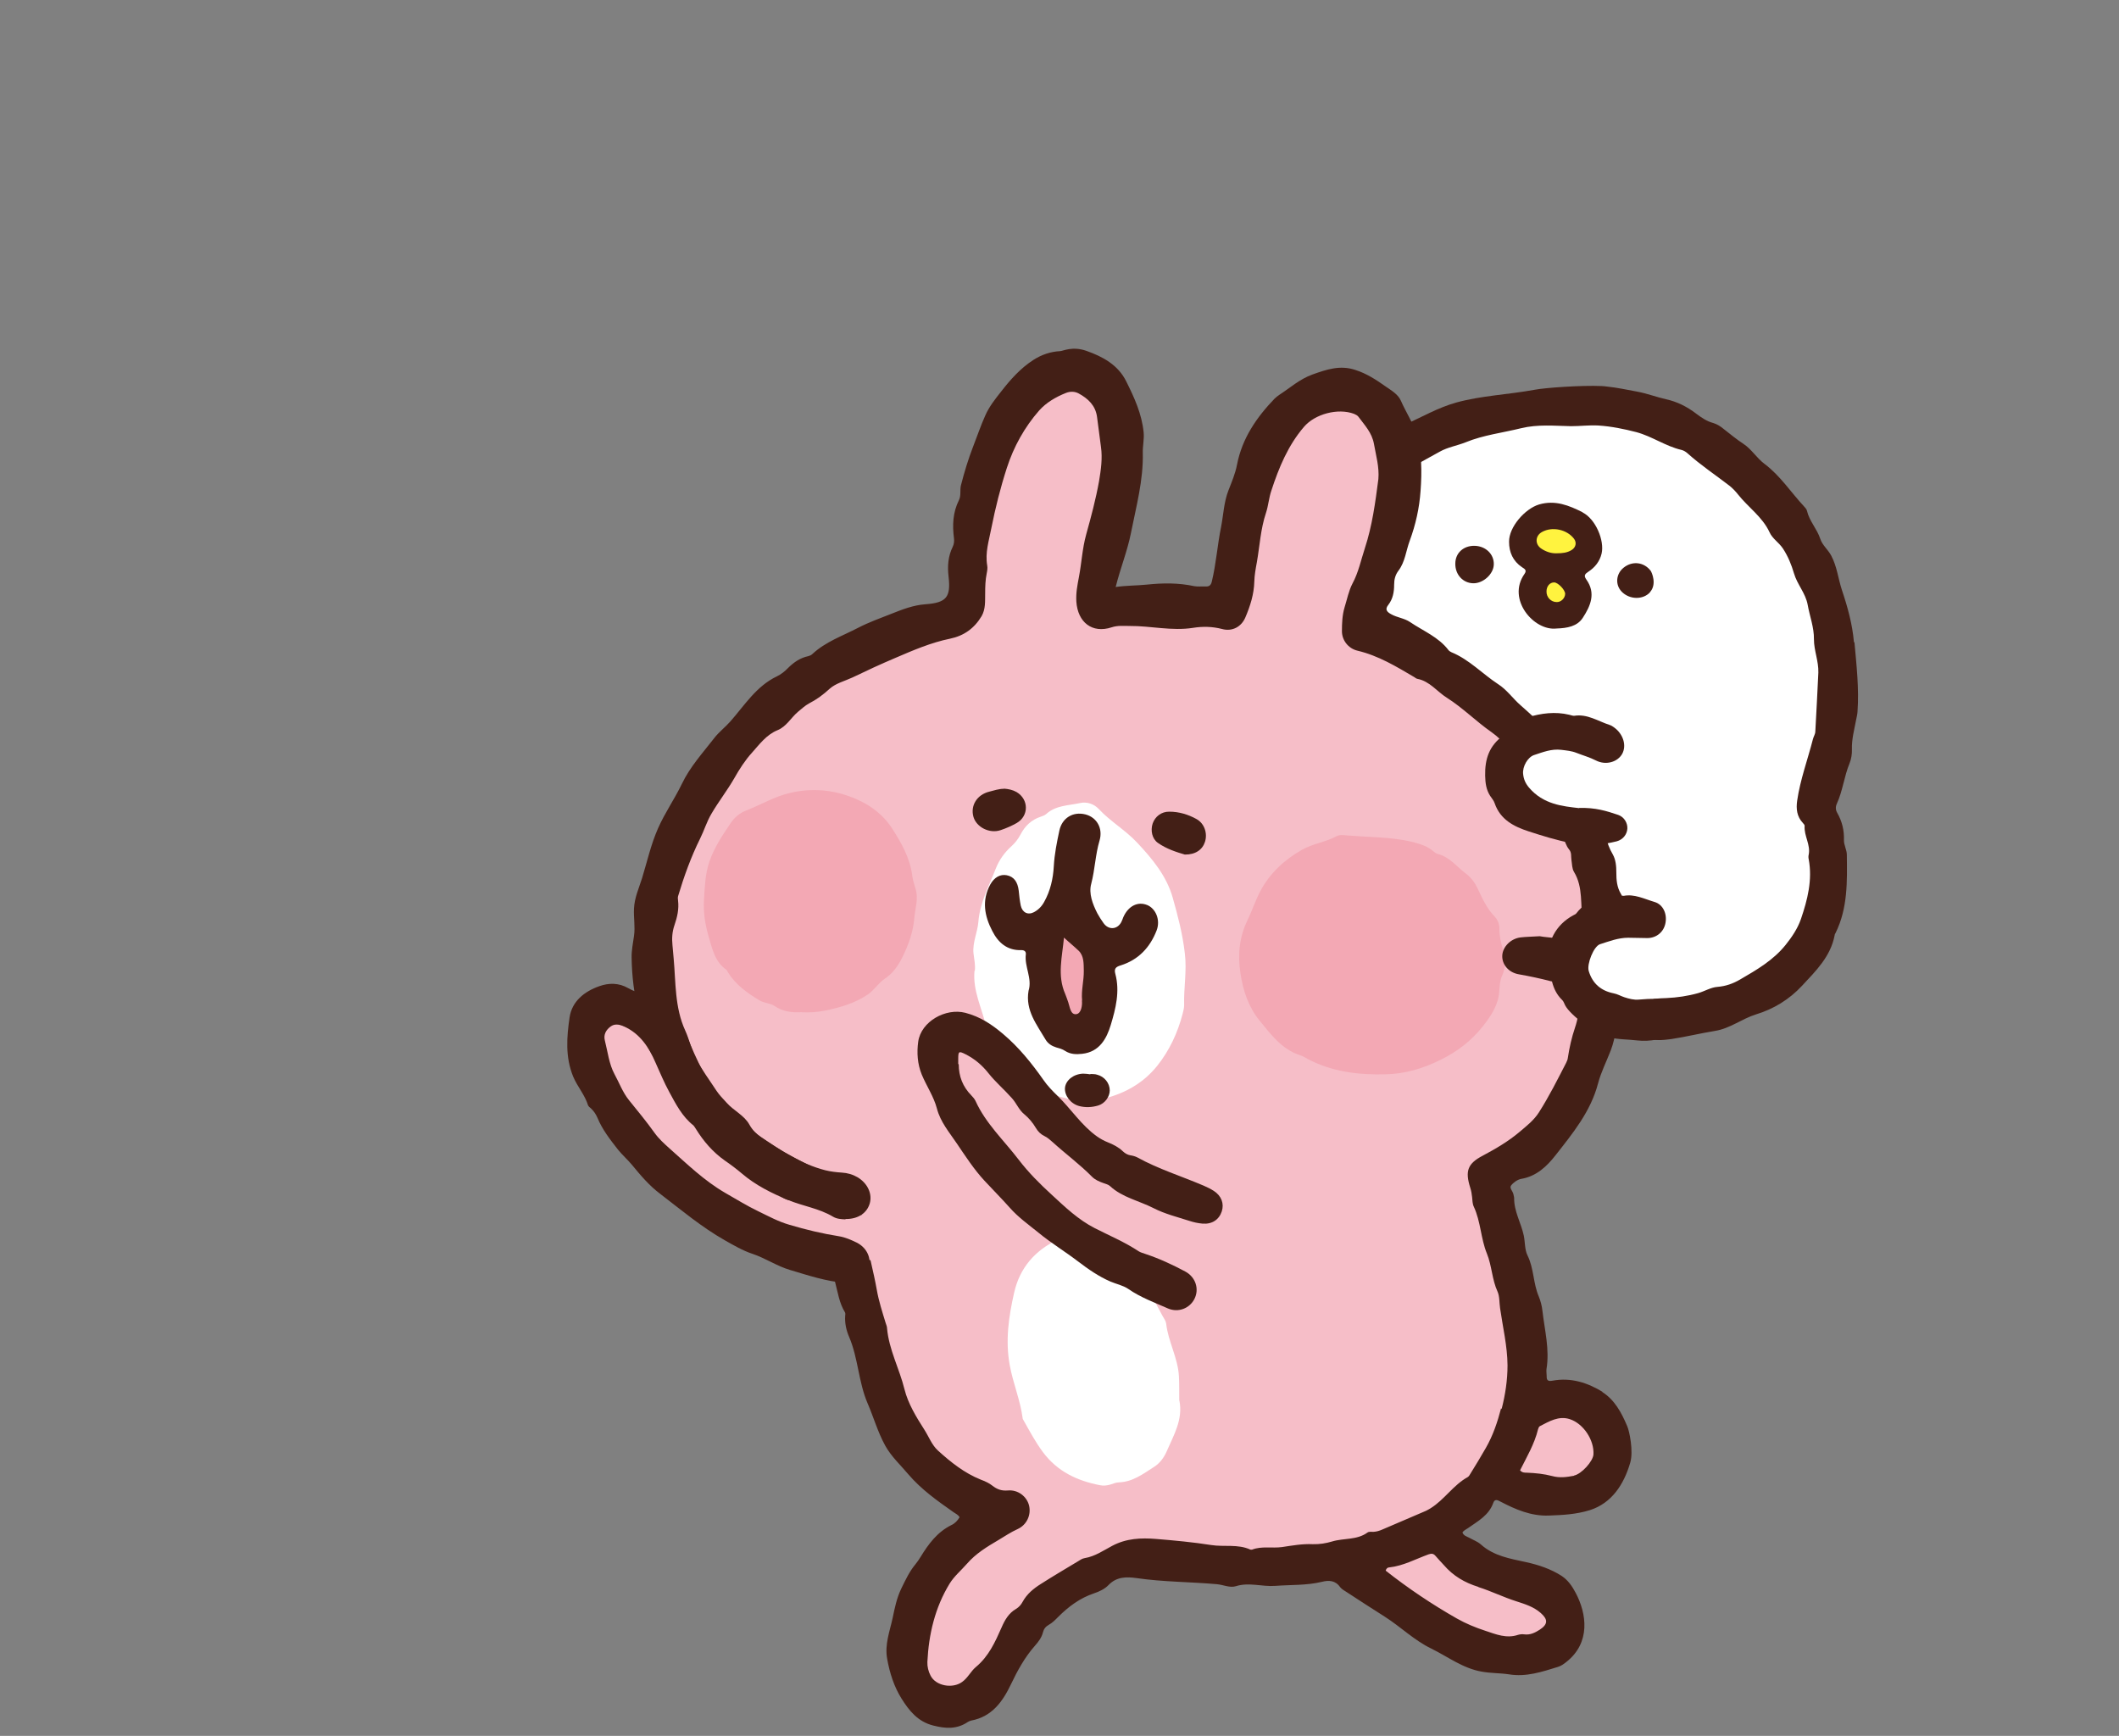 <svg width="188" height="154" viewBox="0 0 188 154" fill="none" xmlns="http://www.w3.org/2000/svg">
<rect x="0" y="0" width="188" height="154" fill="#808080" stroke="none"/>
<g clip-path="url(#clip0_896_2362)">
<path d="M162.124 61.005C162.185 62.312 162.124 63.62 161.944 64.913C161.809 65.89 161.628 66.852 161.328 67.799C161.132 68.385 161.027 69.017 160.937 69.633C160.831 70.31 160.726 70.971 160.32 71.557C160.064 71.948 160.26 72.264 160.576 72.474C160.831 72.655 161.042 72.925 161.042 73.166C161.042 74.008 161.448 74.789 161.403 75.631C161.328 77.435 161.628 79.269 161.087 81.028C160.696 82.305 160.38 83.628 159.463 84.681C159.313 84.846 159.222 85.087 159.132 85.297C159.057 85.477 158.967 85.643 158.786 85.703C157.809 85.943 157.162 86.725 156.335 87.206C155.553 87.657 154.756 88.003 153.929 88.303C153.057 88.634 152.125 88.799 151.358 89.401C151.208 89.521 151.012 89.536 150.832 89.536C148.817 89.536 146.802 89.747 144.787 89.731C142.441 89.731 140.11 89.596 137.78 89.19C136.712 89.01 135.614 88.83 134.517 88.799C134.486 88.799 134.456 88.799 134.441 88.799C133.494 88.319 132.411 88.424 131.449 88.033C130.893 87.807 130.306 87.642 129.705 87.642C128.652 87.627 127.645 87.462 126.667 87.026C126.231 86.83 125.69 87.026 125.329 87.281C124.697 87.717 123.976 87.928 123.284 87.973C121.84 88.078 120.352 88.183 118.938 87.747C117.871 87.416 117.284 86.56 117.269 85.447C117.269 84.951 117.269 84.455 117.284 83.959C117.299 83.418 117.6 83.087 118.141 83.012C118.352 82.982 118.547 82.937 118.743 82.847C119.916 82.336 120.156 81.87 119.6 80.697C119.359 80.201 119.314 79.72 119.269 79.194C119.134 77.811 119.104 76.428 119.164 75.045C119.179 74.534 119.239 74.023 119.164 73.496C119.089 72.925 118.833 72.474 118.382 72.204C117.69 71.783 116.938 71.467 116.171 71.227C115.871 71.136 115.555 71.061 115.314 70.881C114.532 70.31 113.57 69.964 113.029 69.092C112.999 69.047 112.954 69.017 112.923 68.987C112.578 68.566 112.578 66.07 112.923 65.65C113.104 65.424 113.299 65.319 113.6 65.334C114.096 65.349 114.593 65.349 115.089 65.334C115.72 65.304 116.262 65.469 116.683 65.995C116.908 66.281 117.164 66.567 117.6 66.221C118.156 65.785 118.232 65.605 117.946 65.078C117.555 64.342 117.089 63.65 116.758 62.884C116.577 62.463 116.457 62.072 116.457 61.606C116.457 59.937 116.036 58.284 116.156 56.615C116.262 55.217 116.532 53.819 116.547 52.406C116.547 52.105 116.683 51.79 116.833 51.519C117.435 50.377 117.705 49.144 118.066 47.911C118.277 47.205 118.833 46.694 119.104 46.002C119.344 45.356 119.901 44.935 120.337 44.439C121.073 43.627 121.705 42.725 122.547 42.004C123.058 41.568 123.645 41.222 124.186 40.831C125.419 39.929 126.878 39.523 128.201 38.847C129.885 37.99 131.735 37.84 133.494 37.313C134.802 36.923 136.11 36.923 137.449 36.968C139.208 37.028 140.967 36.968 142.727 36.968C143.193 36.968 143.659 37.028 144.125 37.118C145.418 37.389 146.697 37.689 147.915 38.2C148.591 38.486 149.178 38.997 149.869 39.298C150.035 39.373 150.185 39.523 150.351 39.553C151.208 39.719 151.884 40.14 152.35 40.906C152.621 41.357 153.162 41.462 153.553 41.763C154.38 42.349 155.027 43.146 155.809 43.792C156.486 44.349 156.952 45.236 157.553 45.927C158.23 46.694 158.726 47.55 159.132 48.468C159.207 48.633 159.252 48.843 159.388 48.949C160.155 49.52 160.335 50.437 160.681 51.218C161.012 51.97 161.087 52.827 161.267 53.639C161.297 53.759 161.267 53.924 161.328 54.029C162.034 55.157 161.854 56.435 162.004 57.682C162.14 58.81 162.109 59.907 162.14 61.035L162.124 61.005Z" fill="white"/>
<path d="M137.779 50.241C136.276 50.407 135.554 49.836 135.223 48.919C134.862 47.926 135.298 46.814 136.291 46.483C137.193 46.183 138.14 45.852 139.133 46.198C139.84 46.438 140.396 46.829 140.516 47.596C140.652 48.407 140.471 49.114 139.719 49.625C139.073 50.061 138.426 50.362 137.795 50.241H137.779Z" fill="#FFF33F"/>
<path d="M138.005 53.969C137.058 53.969 136.336 53.248 136.336 52.331C136.336 51.279 137.268 50.377 138.321 50.392C139.223 50.392 140.05 51.249 140.02 52.151C139.99 53.158 139.088 53.984 138.02 53.984L138.005 53.969Z" fill="#FFF33F"/>
<path d="M146.396 52.541C145.764 53.233 144.561 53.203 143.869 52.481C143.283 51.865 143.373 50.903 144.05 50.361C144.832 49.73 145.869 49.865 146.456 50.647C146.546 50.782 147.027 51.835 146.381 52.541H146.396Z" fill="#431F16"/>
<path d="M129.117 50.001C129.117 49.054 129.854 48.393 130.847 48.423C131.824 48.453 132.561 49.174 132.531 50.076C132.516 50.918 131.599 51.76 130.711 51.745C129.794 51.73 129.102 50.978 129.117 50.001Z" fill="#431F16"/>
<path d="M140.411 45.446C139.208 44.845 137.99 44.334 136.546 44.755C135.298 45.13 133.87 46.754 133.885 48.062C133.885 48.994 134.231 49.775 135.028 50.316C135.223 50.452 135.509 50.557 135.253 50.918C133.659 53.173 136.095 55.999 138.095 55.758C139.028 55.728 139.93 55.578 140.426 54.811C141.103 53.774 141.614 52.632 140.742 51.414C140.486 51.053 140.621 50.918 140.937 50.707C141.509 50.331 141.93 49.805 142.095 49.114C142.366 47.956 141.569 46.047 140.411 45.461V45.446ZM138.11 53.413C137.599 53.413 137.193 52.977 137.208 52.466C137.208 52.015 137.494 51.669 137.885 51.669C138.231 51.669 138.877 52.346 138.862 52.692C138.847 53.082 138.486 53.428 138.11 53.413ZM139.434 48.798C139.043 49.039 138.607 49.084 138.155 49.084C137.644 49.114 137.163 48.949 136.757 48.678C136.155 48.287 136.201 47.52 136.817 47.19C137.719 46.694 139.012 46.964 139.644 47.791C139.9 48.122 139.824 48.558 139.434 48.798Z" fill="#431F16"/>
<path d="M164.484 56.976C164.349 55.397 163.928 53.864 163.417 52.346C163.086 51.339 162.981 50.256 162.469 49.294C162.184 48.753 161.672 48.362 161.492 47.791C161.206 46.919 160.529 46.228 160.319 45.326C160.289 45.175 160.169 45.055 160.063 44.935C158.89 43.672 157.943 42.199 156.56 41.162C155.853 40.636 155.417 39.869 154.695 39.388C154.079 38.982 153.507 38.516 152.936 38.065C152.65 37.825 152.349 37.629 151.988 37.524C151.417 37.373 150.951 37.043 150.485 36.697C149.688 36.081 148.786 35.63 147.808 35.419C146.951 35.224 146.139 34.908 145.252 34.743C144.35 34.578 143.463 34.382 142.56 34.292C142.41 34.277 142.245 34.247 142.079 34.247C140.29 34.172 137.087 34.397 136.155 34.578C133.779 35.013 131.478 35.089 129.222 35.705C127.583 36.156 126.095 37.028 124.546 37.719C124.005 37.96 123.644 38.426 123.117 38.696C121.99 39.283 120.997 40.064 120.215 41.056C119.012 42.575 117.9 44.168 116.757 45.717C116.652 45.867 116.591 46.047 116.501 46.198C115.93 47.069 115.915 48.167 115.419 49.054C114.381 50.933 114.216 53.037 113.81 55.067C113.644 55.878 113.87 56.69 113.81 57.502C113.659 58.975 113.614 60.433 114.17 61.846C114.216 61.967 114.246 62.102 114.276 62.222C114.306 62.403 114.276 62.523 114.035 62.508C112.366 62.372 111.374 63.545 110.607 64.657C109.72 65.965 109.9 67.574 110.441 69.047C110.697 69.753 111.253 70.325 111.78 70.881C113.073 72.219 114.697 72.985 116.381 73.632C116.742 73.767 116.877 73.917 116.832 74.293C116.757 74.834 116.682 75.391 116.712 75.932C116.817 77.36 116.937 78.788 116.967 80.216C116.967 80.457 116.937 80.607 116.712 80.727C115.524 81.403 115.118 82.621 114.637 83.779C114.486 84.139 114.441 84.545 114.486 84.936C114.712 87.401 116.035 89.025 118.321 89.942C118.922 90.182 119.524 90.243 120.14 90.378C122.05 90.814 123.884 90.588 125.629 89.731C126.005 89.551 126.335 89.461 126.741 89.611C127.343 89.837 127.974 89.867 128.606 89.882C130.155 89.927 131.658 90.273 133.147 90.648C134.651 91.039 136.2 91.024 137.673 91.505C138.591 91.806 139.598 91.596 140.56 91.791C142.079 92.091 143.613 92.272 145.162 91.986C145.417 91.941 145.703 91.941 145.944 92.046C146.711 92.362 147.492 92.287 148.274 92.182C149.568 91.986 150.846 91.671 152.139 91.46C153.492 91.25 154.545 90.378 155.808 89.987C157.342 89.521 158.74 88.679 159.883 87.447C161.116 86.124 162.409 84.861 162.77 82.982C162.77 82.907 162.815 82.832 162.86 82.756C163.943 80.562 163.883 78.187 163.853 75.826C163.853 75.391 163.582 74.955 163.597 74.534C163.627 73.662 163.432 72.88 163.011 72.129C162.86 71.873 162.83 71.602 162.965 71.302C163.492 70.159 163.612 68.882 164.093 67.724C164.244 67.348 164.319 66.897 164.304 66.491C164.274 65.589 164.514 64.733 164.68 63.846C164.725 63.62 164.785 63.38 164.8 63.154C164.95 61.08 164.71 59.02 164.529 56.976H164.484ZM161.056 64.898C161.056 65.123 160.905 65.334 160.845 65.574C160.379 67.393 159.717 69.167 159.447 71.031C159.342 71.753 159.417 72.444 159.958 73.015C160.033 73.091 160.123 73.196 160.108 73.286C160.048 74.158 160.65 74.94 160.469 75.826C160.439 75.947 160.439 76.097 160.469 76.217C160.815 78.066 160.364 79.825 159.778 81.539C159.492 82.366 158.981 83.132 158.424 83.824C157.342 85.177 155.868 86.034 154.394 86.89C153.748 87.266 153.116 87.492 152.364 87.552C151.778 87.597 151.237 87.943 150.65 88.108C149.733 88.364 148.801 88.499 147.853 88.544C147.177 88.574 146.485 88.574 145.838 88.844C145.598 88.95 145.327 88.935 145.056 88.875C143.463 88.544 141.839 88.454 140.215 88.424C139.493 88.424 138.846 88.003 138.139 88.063C136.621 88.183 135.207 87.627 133.749 87.401C132.185 87.161 130.621 86.86 129.117 86.349C127.553 85.823 125.99 85.928 124.441 86.454C123.238 86.875 122.005 87.161 120.742 87.011C119.659 86.875 118.727 86.424 118.291 85.297C117.975 84.47 118.185 83.914 119.027 83.719C120.742 83.343 121.163 81.704 120.697 80.306C120.035 78.352 119.839 76.383 120.23 74.368C120.381 73.572 120.17 72.805 120.05 72.038C119.99 71.572 119.659 71.212 119.208 71.076C118.185 70.746 117.253 70.219 116.246 69.844C115.088 69.423 114.08 68.701 113.674 67.378C113.509 66.837 113.659 66.431 114.005 66.1C114.336 65.785 114.682 66.055 115.013 66.221C115.328 66.371 115.584 66.582 115.84 66.822C116.697 67.589 117.839 67.589 118.606 66.837C119.403 66.07 119.418 64.898 118.667 63.996C117.945 63.154 117.584 62.117 117.449 61.08C117.313 60.042 117.268 58.99 117.058 57.968C116.862 56.946 117.238 55.999 117.268 55.022C117.328 53.353 118.17 51.865 118.336 50.226C118.366 49.911 118.516 49.61 118.697 49.369C119.148 48.783 119.479 48.122 119.749 47.445C120.456 45.671 121.704 44.349 123.087 43.071C124.471 41.778 126.14 40.966 127.749 40.064C128.441 39.673 129.283 39.538 130.034 39.238C131.613 38.591 133.313 38.396 134.952 37.99C136.44 37.629 137.899 37.779 139.387 37.809C140.199 37.809 140.996 37.704 141.808 37.749C142.966 37.825 144.064 38.05 145.177 38.336C146.575 38.711 147.763 39.583 149.177 39.914C149.372 39.959 149.568 40.079 149.718 40.215C150.891 41.267 152.184 42.124 153.432 43.086C153.718 43.311 153.973 43.582 154.199 43.867C155.101 45.01 156.364 45.852 156.996 47.22C157.251 47.791 157.823 48.122 158.184 48.663C158.635 49.354 158.936 50.091 159.161 50.858C159.447 51.85 160.199 52.631 160.379 53.654C160.56 54.676 160.951 55.653 160.935 56.72C160.935 57.712 161.357 58.659 161.326 59.667C161.236 61.41 161.161 63.169 161.056 64.913V64.898Z" fill="#431F16"/>
<path d="M101.886 54.856C102.938 54.856 103.991 54.766 105.029 54.886C105.991 54.991 106.938 54.856 107.901 54.871C109.164 54.871 109.916 54.15 109.931 52.902C109.931 52.586 109.991 52.285 110.081 51.985C110.382 50.857 110.592 49.715 110.743 48.542C110.923 47.175 111.073 45.806 111.194 44.439C111.224 44.093 111.54 43.822 111.57 43.507C111.765 41.913 112.908 40.711 113.239 39.177C113.344 38.696 113.63 38.26 114.021 37.929C114.592 37.433 115.103 36.862 115.72 36.426C116.366 35.975 117.178 35.885 117.96 35.825C118.457 35.78 118.968 35.87 119.449 35.81C120.862 35.614 121.629 36.471 122.261 37.524C122.877 38.546 123.118 39.673 123.178 40.876C123.223 41.778 123.569 42.65 123.479 43.582C123.434 44.063 123.389 44.514 123.133 44.92C123.028 45.1 122.892 45.31 122.908 45.491C122.998 46.754 122.156 47.821 122.201 49.069C122.216 49.565 121.855 49.986 121.644 50.422C121.163 51.414 120.908 52.481 120.456 53.488C120.111 54.255 120.005 55.142 119.87 55.983C119.795 56.45 120.261 56.705 120.607 56.916C120.817 57.036 121.088 57.171 121.359 57.111C122.577 56.885 123.494 57.607 124.501 58.073C126.246 58.87 127.659 60.178 129.328 61.079C130.306 61.606 131.103 62.462 131.93 63.199C132.832 63.996 133.794 64.717 134.666 65.544C135.403 66.236 135.99 67.017 136.591 67.814C136.892 68.22 136.817 68.806 137.208 69.137C137.945 69.768 138.08 70.79 138.772 71.467C139.087 71.767 138.952 72.399 139.223 72.835C139.523 73.346 139.674 73.932 139.99 74.458C140.32 75.014 140.576 75.631 140.486 76.322C140.441 76.698 140.531 77.044 140.651 77.405C141.177 79.058 141.478 80.727 141.448 82.471C141.433 83.523 141.538 84.59 141.418 85.627C141.208 87.311 141.538 89.04 140.847 90.663C140.997 91.731 140.305 92.663 140.335 93.715C140.335 93.79 140.32 93.865 140.29 93.94C139.599 95.714 138.802 97.428 137.869 99.096C137.253 100.209 136.17 100.885 135.298 101.757C134.396 102.644 133.208 103.005 132.2 103.711C131.328 104.328 131.073 105.32 131.644 106.282C131.99 106.853 132.245 107.454 132.14 108.146C132.08 108.522 132.2 108.913 132.351 109.213C133.027 110.431 133.118 111.814 133.463 113.107C133.719 114.024 134.17 114.971 134.035 115.993C134.697 116.955 134.426 118.067 134.531 119.12C134.681 120.683 134.847 122.246 134.381 123.78C134.245 124.261 134.381 124.757 134.26 125.268C134.005 126.501 133.629 127.718 133.103 128.816C132.682 129.702 132.2 130.634 131.479 131.416C130.591 132.378 129.554 133.175 128.757 134.212C128.501 134.543 128.14 134.723 127.78 134.949C126.562 135.7 125.103 135.926 123.93 136.753C123.674 136.933 123.389 136.903 123.088 136.903C122.411 136.933 121.75 136.978 121.178 137.459C120.938 137.67 120.562 137.745 120.246 137.835C118.832 138.181 117.404 138.196 115.96 138.181C115.088 138.181 114.216 138.106 113.329 138.421C112.697 138.647 111.9 138.587 111.224 138.451C110.096 138.241 108.968 138.301 107.855 138.331C106.111 138.376 104.427 138.106 102.743 137.745C102.006 137.594 101.239 137.519 100.517 137.88C100.367 137.955 100.217 138 100.066 137.985C99.675 137.94 99.299 138.091 99.044 138.316C97.931 139.293 96.563 139.684 95.194 140.075C95.164 140.075 95.134 140.09 95.119 140.105C94.442 140.811 93.345 140.977 92.819 141.894C92.683 142.119 92.473 142.285 92.262 142.45C91.315 143.232 90.382 144.028 89.977 145.231C89.901 145.456 89.736 145.637 89.555 145.787C89.029 146.238 88.728 146.854 88.503 147.501C88.037 148.809 86.924 149.545 85.977 150.417C85.811 150.567 85.556 150.582 85.3 150.582C84.638 150.582 83.992 150.582 83.33 150.582C82.353 150.552 81.856 150.071 81.706 149.124C81.36 146.764 81.496 144.419 82.233 142.164C82.593 141.082 83.195 140.045 83.841 139.053C84.488 138.06 85.526 137.519 86.383 136.753C86.578 136.587 86.819 136.452 86.969 136.242C87.36 135.745 87.871 135.46 88.473 135.31C88.954 135.174 89.39 134.949 89.751 134.573C90.082 134.242 90.187 134.017 89.691 133.731C89.24 133.461 88.804 133.205 88.232 133.235C87.721 133.265 87.255 133.1 86.894 132.709C86.819 132.634 86.744 132.529 86.653 132.514C85.736 132.333 85.12 131.551 84.217 131.341C83.871 131.266 83.586 131.055 83.39 130.77C82.879 130.063 82.293 129.447 81.571 128.936C81.405 128.816 81.36 128.635 81.27 128.485C80.624 127.387 80.172 126.2 79.616 125.057C79.18 124.171 79.075 123.148 78.458 122.337C78.278 122.096 78.368 121.78 78.368 121.495C78.368 120.863 78.172 120.292 77.932 119.706C77.526 118.654 77.27 117.541 77.075 116.399C76.879 115.286 76.729 114.144 76.188 113.107C76.097 112.941 76.007 112.761 76.022 112.581C76.127 111.588 75.751 110.671 75.646 109.709C75.571 108.943 75.285 108.191 75.331 107.394C75.331 107.349 75.3 107.289 75.27 107.244C74.609 106.357 74.022 105.38 72.789 105.155C72.684 105.139 72.579 105.109 72.489 105.064C70.97 104.207 69.21 103.847 67.797 102.794C67.21 102.374 66.85 101.697 66.218 101.306C66.083 101.231 66.008 101.036 65.872 100.991C64.714 100.645 64.323 99.382 63.331 98.856C63.286 98.841 63.256 98.781 63.241 98.736C62.579 97.353 61.481 96.255 60.805 94.857C60.459 94.136 60.128 93.414 59.903 92.663C59.677 91.896 59.512 91.099 59.271 90.332C58.91 89.22 58.79 88.063 58.579 86.92C58.399 85.883 58.444 84.831 58.549 83.793C58.579 83.478 58.639 83.177 58.624 82.861C58.624 82.275 58.654 81.734 58.925 81.178C59.256 80.486 59.166 79.69 59.241 78.938C59.316 78.171 59.467 77.45 59.888 76.788C60.128 76.412 60.294 75.992 60.218 75.526C60.128 74.984 60.369 74.549 60.7 74.173C61.015 73.812 61.241 73.406 61.331 72.94C61.406 72.519 61.782 72.249 61.978 71.888C62.594 70.745 63.211 69.603 63.962 68.551C64.88 67.258 65.917 66.07 66.805 64.762C67.06 64.387 67.466 64.161 67.842 63.921C69.06 63.169 70.128 62.222 71.21 61.29C71.376 61.155 71.541 61.049 71.737 60.974C72.684 60.583 73.526 60.042 74.218 59.245C74.624 58.779 75.255 58.809 75.797 58.659C76.579 58.434 77.361 58.223 77.977 57.682C78.563 57.171 79.315 57.156 80.007 56.931C81.165 56.555 82.338 56.284 83.496 55.893C84.338 55.608 85.059 55.051 85.721 54.48C86.353 53.924 86.353 53.052 86.383 52.285C86.443 49.956 86.759 47.67 87.15 45.386C87.45 43.582 88.007 41.853 88.458 40.094C88.698 39.162 89.48 38.531 89.826 37.644C89.916 37.403 90.112 37.208 90.217 36.967C90.698 35.855 91.751 35.284 92.548 34.457C92.849 34.156 93.285 34.202 93.661 34.126C94.442 33.946 95.24 33.976 96.006 34.081C97.089 34.231 97.675 35.058 98.066 36.005C98.517 37.088 98.442 38.26 98.533 39.388C98.608 40.44 98.548 41.492 98.533 42.544C98.533 43.191 98.638 43.852 98.202 44.423C98.202 44.439 98.187 44.469 98.187 44.499C98.217 45.776 97.51 46.874 97.209 48.061C96.864 49.429 96.803 50.842 96.397 52.18C95.931 53.744 97.254 54.931 98.517 54.856C99.615 54.781 100.728 54.856 101.826 54.856H101.886Z" fill="#F6BEC8"/>
<path d="M134.112 146.163C133.164 146.419 131.961 145.817 130.713 145.817C130.443 145.817 130.292 145.607 130.097 145.517C129.074 145.005 127.976 144.645 127.104 143.863C126.924 143.698 126.623 143.683 126.398 143.547C125.586 143.081 124.849 142.51 124.127 141.924C123.616 141.518 123.029 141.217 122.548 140.781C122.353 140.601 122.232 140.451 122.247 140.195C122.247 139.699 122.247 139.203 122.247 138.692C122.247 138.316 122.398 138.136 122.789 138.076C123.661 137.94 124.593 137.91 125.315 137.384C125.766 137.053 126.202 137.053 126.698 136.978C127.856 136.813 128.593 137.414 129.285 138.226C129.615 138.617 130.067 138.932 130.488 139.203C131.089 139.594 131.781 139.819 132.352 140.33C132.818 140.751 133.585 140.676 134.187 140.917C134.999 141.247 135.871 141.413 136.743 141.593C137.555 141.758 137.991 142.33 138.006 143.141C138.021 143.713 138.006 144.299 138.006 144.87C138.006 145.261 137.796 145.441 137.495 145.652C136.548 146.313 135.48 146.073 134.127 146.133L134.112 146.163Z" fill="#F6BEC8"/>
<path d="M137.915 132.107C136.953 132.107 135.991 132.138 135.043 131.807C134.427 131.596 134.216 131.401 134.201 130.785C134.171 129.838 134.111 128.906 134.833 128.124C135.149 127.793 135.149 127.297 135.284 126.891C135.75 125.523 136.156 125.343 137.509 125.193C138.291 125.102 139.088 125.178 139.87 125.193C140.772 125.193 141.284 125.794 141.735 126.455C142.171 127.072 142.306 127.778 142.231 128.53C142.186 128.996 142.231 129.477 142.231 129.943C142.186 130.89 141.614 131.581 140.697 131.822C140.366 131.912 140.051 132.077 139.72 132.107C139.118 132.153 138.517 132.107 137.915 132.107Z" fill="#F6BEC8"/>
<path d="M119.93 74.142C121.945 74.308 123.99 74.248 125.96 74.879C126.381 75.014 126.787 75.195 127.132 75.495C127.253 75.601 127.388 75.706 127.523 75.751C128.606 76.007 129.238 76.893 130.065 77.51C130.531 77.856 130.862 78.322 131.117 78.863C131.523 79.734 131.929 80.621 132.621 81.328C132.892 81.614 133.042 82.019 133.027 82.41C133.027 83.072 133.177 83.688 133.373 84.319C133.598 85.101 133.598 85.853 133.252 86.604C133.057 87.04 133.057 87.521 133.012 87.987C132.922 89.19 132.275 90.137 131.568 91.039C130.561 92.317 129.313 93.279 127.824 94.015C126.245 94.797 124.651 95.278 122.892 95.308C120.501 95.368 118.185 95.083 116.035 93.955C115.81 93.835 115.584 93.685 115.328 93.609C113.704 93.083 112.742 91.745 111.75 90.543C110.787 89.37 110.276 87.882 110.05 86.319C109.81 84.695 109.945 83.147 110.682 81.629C111.088 80.787 111.374 79.9 111.81 79.073C112.667 77.45 113.975 76.262 115.509 75.39C116.456 74.849 117.614 74.714 118.606 74.172C118.952 73.992 119.479 74.142 119.93 74.142Z" fill="#F3A8B4"/>
<path d="M71.15 89.791C70.293 89.852 69.466 89.761 68.699 89.235C68.323 88.98 67.781 88.995 67.391 88.754C66.293 88.093 65.255 87.356 64.564 86.229C64.519 86.169 64.504 86.063 64.443 86.033C63.406 85.312 63.18 84.124 62.864 83.057C62.564 82.02 62.383 80.922 62.458 79.795C62.534 78.652 62.564 77.525 62.94 76.428C63.376 75.18 64.097 74.098 64.819 73.03C65.15 72.534 65.616 72.128 66.203 71.903C67.511 71.392 68.729 70.655 70.112 70.339C72.428 69.798 74.653 70.159 76.683 71.241C77.631 71.752 78.548 72.549 79.15 73.496C79.977 74.789 80.743 76.127 80.939 77.705C80.984 78.081 81.119 78.457 81.225 78.833C81.51 79.72 81.195 80.561 81.119 81.433C81.014 82.696 80.608 83.808 80.067 84.906C79.691 85.657 79.24 86.334 78.518 86.815C77.931 87.206 77.556 87.852 76.969 88.243C75.826 89.01 74.533 89.385 73.195 89.656C72.518 89.791 71.857 89.837 71.15 89.806V89.791Z" fill="#F3A8B4"/>
<path d="M86.488 86.124C86.548 85.598 86.427 85.087 86.367 84.56C86.277 83.598 86.728 82.711 86.803 81.779C86.939 80.066 87.751 78.593 88.352 77.044C88.653 76.278 89.134 75.616 89.736 75.075C90.066 74.774 90.337 74.429 90.548 74.023C90.939 73.271 91.51 72.73 92.322 72.459C92.487 72.399 92.683 72.339 92.818 72.219C93.675 71.437 94.803 71.467 95.826 71.242C96.427 71.106 97.059 71.317 97.48 71.768C98.517 72.88 99.856 73.647 100.893 74.759C102.246 76.202 103.51 77.721 104.051 79.66C104.502 81.253 104.923 82.862 105.118 84.56C105.314 86.124 105.013 87.642 105.058 89.175C105.058 89.431 104.983 89.701 104.923 89.942C104.487 91.626 103.75 93.204 102.667 94.557C101.464 96.06 99.841 96.992 97.961 97.458C97.555 97.564 97.149 97.639 96.743 97.714C96.457 97.759 96.156 97.834 95.886 97.759C94.397 97.338 92.788 97.188 91.555 96.105C90.337 95.038 89.104 93.986 88.412 92.453C88.292 92.197 88.082 91.986 87.916 91.746C87.766 91.535 87.555 91.325 87.495 91.085C87.119 89.446 86.292 87.883 86.458 86.124H86.488Z" fill="white"/>
<path d="M104.639 124.261C104.969 125.945 104.127 127.328 103.511 128.756C103.27 129.312 102.894 129.823 102.383 130.139C101.421 130.755 100.504 131.462 99.285 131.507C99 131.507 98.729 131.642 98.459 131.717C98.173 131.792 97.887 131.823 97.601 131.762C95.571 131.372 93.812 130.545 92.534 128.831C91.872 127.944 91.361 126.982 90.82 126.02C90.775 125.945 90.73 125.885 90.73 125.81C90.519 124.201 89.872 122.698 89.587 121.119C89.181 118.925 89.496 116.79 89.978 114.671C90.474 112.491 91.797 110.958 93.797 109.995C95.12 109.364 96.293 109.815 97.421 110.492C97.842 110.747 98.263 111.003 98.714 111.213C99.917 111.784 100.594 112.912 101.421 113.874C102.158 114.731 102.594 115.768 103.135 116.73C103.27 116.955 103.436 117.196 103.466 117.437C103.646 119.03 104.503 120.458 104.594 122.082C104.639 122.818 104.609 123.54 104.624 124.261H104.639Z" fill="white"/>
<path d="M96.774 86.635C96.653 87.251 96.924 87.852 97.12 88.454C97.405 89.295 97.09 89.987 96.518 90.543C95.977 91.084 95.27 91.174 94.548 90.874C93.691 90.513 93.075 89.371 93.3 88.378C93.42 87.807 93.436 87.266 93.27 86.71C93.165 86.364 93.12 86.033 93.24 85.657C93.33 85.402 93.285 85.101 93.195 84.816C92.939 84.019 93.285 83.403 93.856 82.907C94.353 82.486 94.954 82.486 95.496 82.771C96.142 83.102 96.533 83.658 96.473 84.455C96.443 84.816 96.458 85.177 96.653 85.507C96.849 85.838 96.744 86.214 96.774 86.62V86.635Z" fill="#F3A8B4"/>
<path d="M105.117 75.812C104.396 75.601 103.493 75.316 102.726 74.774C102.215 74.414 102.065 73.677 102.26 73.076C102.471 72.444 103.042 71.993 103.749 72.008C104.591 72.008 105.403 72.249 106.14 72.655C106.862 73.046 107.147 73.933 106.907 74.684C106.681 75.391 106.05 75.827 105.117 75.812Z" fill="#431F16"/>
<path d="M89.073 69.964C89.464 69.994 89.84 70.069 90.186 70.264C91.284 70.911 91.299 72.384 90.201 73.016C89.75 73.271 89.269 73.481 88.773 73.647C87.795 73.978 86.638 73.391 86.367 72.474C86.081 71.482 86.668 70.505 87.765 70.234C88.186 70.129 88.607 69.979 89.058 69.979L89.073 69.964Z" fill="#431F16"/>
<path d="M101.78 80.291C100.938 79.946 100.096 80.382 99.659 81.374C99.599 81.524 99.554 81.674 99.479 81.81C99.118 82.486 98.336 82.516 97.9 81.885C97.705 81.614 97.524 81.329 97.359 81.028C96.938 80.201 96.577 79.269 96.817 78.397C97.148 77.135 97.178 75.827 97.554 74.564C97.87 73.497 97.314 72.505 96.291 72.249C95.194 71.978 94.231 72.565 93.99 73.677C93.765 74.729 93.555 75.767 93.494 76.849C93.434 77.946 93.194 79.014 92.652 79.991C92.427 80.412 92.126 80.712 91.735 80.923C91.194 81.208 90.697 80.953 90.562 80.337C90.472 79.9 90.427 79.465 90.382 79.014C90.291 78.232 89.946 77.766 89.314 77.646C88.743 77.54 88.216 77.826 87.856 78.472C87.089 79.885 87.344 81.269 88.036 82.591C88.562 83.629 89.359 84.335 90.622 84.29C90.863 84.29 91.043 84.395 91.013 84.666C90.878 85.763 91.6 86.8 91.254 87.898C90.953 89.642 91.991 90.904 92.773 92.242C92.983 92.588 93.314 92.798 93.705 92.919C93.975 92.994 94.261 93.069 94.502 93.234C94.968 93.535 95.479 93.55 96.005 93.49C97.554 93.325 98.186 92.122 98.547 90.934C98.983 89.491 99.374 87.958 98.953 86.395C98.832 85.944 98.983 85.778 99.434 85.643C101.013 85.147 102.035 84.049 102.622 82.531C102.968 81.614 102.547 80.592 101.75 80.276L101.78 80.291ZM95.99 88.77C96.036 89.191 95.93 89.927 95.479 89.972C94.968 90.032 94.923 89.326 94.772 88.905C94.682 88.665 94.607 88.409 94.502 88.168C93.78 86.53 94.246 84.861 94.397 83.178C94.863 83.614 95.299 83.959 95.705 84.35C96.186 84.816 96.141 85.523 96.156 86.124C96.171 86.996 95.915 87.868 96.005 88.755L95.99 88.77Z" fill="#431F16"/>
<path d="M96.758 95.279C96.953 95.294 97.148 95.279 97.329 95.339C97.991 95.504 98.457 96.09 98.457 96.737C98.457 97.293 98.036 97.894 97.434 98.075C96.878 98.24 96.306 98.27 95.735 98.12C94.968 97.909 94.427 97.173 94.487 96.496C94.562 95.82 95.254 95.279 96.096 95.249C96.306 95.249 96.517 95.279 96.743 95.309C96.743 95.309 96.743 95.294 96.743 95.279H96.758Z" fill="#431F16"/>
<path d="M142.23 123.509C140.862 122.667 139.388 122.186 137.749 122.487C137.358 122.562 137.208 122.472 137.223 122.081C137.223 121.871 137.178 121.66 137.208 121.45C137.494 119.706 137.043 118.007 136.847 116.294C136.802 115.858 136.682 115.407 136.516 115.001C136.02 113.843 136.095 112.536 135.524 111.378C135.268 110.867 135.313 110.206 135.193 109.619C134.952 108.492 134.321 107.47 134.336 106.282C134.336 106.177 134.291 106.072 134.276 105.966C134.231 105.681 133.885 105.395 134.065 105.17C134.276 104.899 134.637 104.644 134.967 104.583C136.321 104.358 137.253 103.456 138.005 102.494C139.539 100.54 141.133 98.6 141.779 96.12C142.05 95.098 142.531 94.166 142.907 93.189C143.388 91.941 143.433 90.618 143.764 89.356C144.29 87.371 144.065 85.342 144.095 83.343C144.095 82.365 144.155 81.403 144.05 80.441C144.005 80.05 144.02 79.63 143.809 79.299C143.448 78.698 143.403 78.051 143.403 77.405C143.403 76.849 143.358 76.277 143.087 75.796C142.501 74.819 142.366 73.692 141.945 72.655C141.193 70.791 139.99 69.197 139.088 67.423C138.095 65.469 136.531 63.996 134.907 62.568C134.216 61.967 133.689 61.185 132.907 60.689C131.509 59.772 130.351 58.509 128.772 57.863C128.682 57.818 128.577 57.757 128.517 57.682C127.629 56.51 126.276 55.984 125.103 55.187C124.592 54.841 123.975 54.796 123.434 54.495C123.013 54.27 122.863 54.044 123.178 53.654C123.584 53.127 123.69 52.511 123.69 51.865C123.69 51.399 123.795 50.993 124.081 50.617C124.667 49.835 124.742 48.858 125.073 47.971C125.599 46.543 125.93 45.07 126.035 43.537C126.156 41.853 126.156 40.154 125.675 38.546C125.374 37.509 124.727 36.562 124.291 35.555C124.036 34.968 123.434 34.638 122.923 34.277C122.096 33.691 121.239 33.134 120.246 32.819C118.893 32.368 117.705 32.774 116.442 33.224C115.314 33.63 114.472 34.397 113.525 35.013C113.374 35.119 113.224 35.224 113.089 35.359C111.48 37.028 110.201 38.892 109.75 41.222C109.6 42.019 109.269 42.785 108.983 43.522C108.577 44.574 108.547 45.671 108.337 46.739C108.006 48.362 107.901 50.001 107.51 51.609C107.435 51.925 107.269 52.045 106.969 52.03C106.623 52.015 106.277 52.06 105.946 52C104.548 51.699 103.164 51.714 101.736 51.865C100.848 51.955 99.931 51.94 98.984 52.075C99.405 50.392 100.021 48.888 100.337 47.295C100.803 44.935 101.45 42.605 101.39 40.154C101.375 39.553 101.525 38.967 101.465 38.351C101.3 36.712 100.638 35.269 99.916 33.826C99.194 32.368 97.826 31.631 96.368 31.12C95.15 30.699 94.322 31.135 94.067 31.15C93.21 31.195 92.443 31.451 91.706 31.917C90.533 32.668 89.631 33.691 88.804 34.758C88.293 35.404 87.766 36.066 87.421 36.847C87.014 37.749 86.699 38.696 86.338 39.613C85.902 40.741 85.556 41.883 85.255 43.056C85.15 43.492 85.285 43.958 85.075 44.379C84.533 45.461 84.488 46.588 84.639 47.761C84.669 48.032 84.639 48.272 84.518 48.528C84.112 49.354 84.052 50.241 84.157 51.143C84.368 52.977 83.977 53.473 82.097 53.608C81.03 53.684 80.037 54.075 79.09 54.45C78.097 54.841 77.09 55.202 76.128 55.698C74.744 56.42 73.241 56.931 72.068 58.028C71.978 58.118 71.842 58.178 71.722 58.208C71 58.359 70.429 58.75 69.917 59.261C69.632 59.561 69.286 59.832 68.91 60.012C67.09 60.884 66.053 62.583 64.79 64.011C64.339 64.522 63.797 64.928 63.376 65.469C62.354 66.792 61.226 68.01 60.489 69.558C59.843 70.896 58.986 72.113 58.384 73.481C57.752 74.909 57.422 76.413 56.971 77.886C56.7 78.758 56.294 79.63 56.249 80.592C56.204 81.403 56.369 82.215 56.249 83.027C56.159 83.673 56.023 84.32 56.038 84.981C56.068 86.62 56.249 88.228 56.67 89.807C56.775 90.212 57.031 90.573 57.031 91.009C57.031 92.106 57.437 93.114 57.873 94.091C58.083 94.572 58.354 95.023 58.519 95.519C58.895 96.646 59.512 97.653 60.249 98.57C60.985 99.487 61.873 100.284 62.579 101.231C63.136 101.983 63.782 102.539 64.624 102.87C64.85 102.96 65.015 103.11 65.181 103.291C66.008 104.163 66.85 104.989 67.963 105.561C69.241 106.207 70.429 107.034 71.872 107.304C71.947 107.304 72.007 107.379 72.083 107.395C72.774 107.605 73.225 107.981 72.985 108.793C72.97 108.868 72.985 108.958 72.985 109.033C73.346 110.611 73.677 112.205 74.098 113.768C74.338 114.67 74.459 115.602 74.97 116.429C75.015 116.504 75 116.639 74.985 116.745C74.94 117.391 75.09 118.037 75.331 118.594C76.143 120.488 76.158 122.592 76.97 124.486C77.511 125.734 77.872 127.042 78.534 128.244C79.075 129.222 79.887 129.958 80.594 130.8C81.751 132.153 83.165 133.145 84.594 134.152C84.789 134.288 85.014 134.378 85.135 134.603C84.954 134.904 84.714 135.159 84.413 135.295C83.165 135.911 82.383 136.963 81.676 138.121C81.541 138.346 81.391 138.557 81.225 138.767C80.684 139.414 80.338 140.165 79.962 140.932C79.556 141.774 79.376 142.676 79.195 143.547C78.94 144.735 78.473 145.893 78.714 147.185C78.94 148.448 79.331 149.651 79.992 150.703C80.654 151.755 81.421 152.732 82.789 153.078C83.902 153.364 84.894 153.424 85.872 152.762C85.962 152.702 86.067 152.672 86.157 152.642C88.022 152.296 88.969 150.943 89.706 149.395C90.278 148.193 90.924 147.02 91.811 146.013C92.127 145.652 92.413 145.291 92.533 144.81C92.608 144.51 92.774 144.299 93.044 144.149C93.375 143.968 93.631 143.698 93.886 143.442C94.804 142.525 95.811 141.774 97.059 141.353C97.525 141.202 98.022 140.962 98.352 140.616C99.074 139.865 99.946 139.88 100.833 140C103.194 140.346 105.585 140.331 107.946 140.541C108.517 140.586 109.104 140.887 109.645 140.721C110.818 140.346 111.976 140.782 113.149 140.691C114.532 140.586 115.916 140.661 117.284 140.331C117.885 140.18 118.472 140.195 118.893 140.797C119.043 140.992 119.299 141.127 119.509 141.263C120.622 141.984 121.735 142.721 122.863 143.427C124.276 144.329 125.464 145.517 126.983 146.253C128.456 146.975 129.765 147.997 131.449 148.298C132.261 148.448 133.073 148.418 133.87 148.538C135.403 148.794 136.817 148.313 138.23 147.877C138.516 147.787 138.742 147.621 138.967 147.441C141.148 145.727 140.772 143.142 139.794 141.308C139.494 140.736 139.118 140.18 138.546 139.804C137.584 139.188 136.501 138.827 135.403 138.587C133.96 138.271 132.531 138.046 131.374 137.008C131.088 136.753 130.697 136.618 130.351 136.422C130.126 136.302 129.855 136.242 129.75 135.956C129.87 135.761 130.08 135.686 130.246 135.565C131.118 134.949 132.095 134.438 132.486 133.325C132.607 132.98 132.832 133.055 133.103 133.205C134.456 133.912 135.84 134.513 137.418 134.453C138.651 134.408 139.839 134.348 141.057 133.972C142.982 133.355 144.065 131.717 144.636 129.763C144.937 128.741 144.561 126.952 144.366 126.516C143.854 125.313 143.253 124.171 142.11 123.464L142.23 123.509ZM131.163 140.797C132.306 141.157 133.389 141.699 134.531 142.059C135.313 142.315 136.065 142.54 136.697 143.097C137.343 143.668 137.343 144.089 136.621 144.57C136.2 144.84 135.764 145.066 135.223 144.991C135.043 144.961 134.847 144.991 134.682 145.036C133.659 145.381 132.727 144.991 131.78 144.675C130.907 144.389 130.065 144.044 129.268 143.593C127.043 142.33 124.923 140.902 122.938 139.338C122.998 139.128 123.133 139.053 123.254 139.053C124.502 138.918 125.584 138.316 126.742 137.895C127.013 137.805 127.178 137.82 127.359 138.031C127.599 138.316 127.855 138.572 128.096 138.842C128.923 139.804 129.945 140.406 131.163 140.782V140.797ZM133.178 124.937C132.862 126.155 132.456 127.358 131.825 128.455C131.389 129.222 130.922 129.988 130.456 130.74C130.396 130.845 130.321 130.98 130.216 131.041C128.938 131.747 128.156 133.04 126.923 133.806C126.787 133.882 126.652 133.972 126.517 134.032C125.223 134.588 123.915 135.144 122.622 135.701C122.381 135.806 122.126 135.881 121.87 135.896C121.69 135.896 121.449 135.866 121.329 135.956C120.382 136.648 119.224 136.437 118.186 136.753C117.63 136.918 117.073 137.008 116.472 136.993C115.555 136.948 114.637 137.114 113.735 137.249C112.848 137.369 111.946 137.144 111.089 137.474C111.044 137.489 110.983 137.474 110.938 137.474C109.826 136.963 108.608 137.249 107.465 137.069C105.841 136.813 104.202 136.663 102.563 136.527C101.254 136.422 99.931 136.467 98.668 137.144C97.901 137.55 97.149 138.076 96.247 138.226C96.022 138.256 95.811 138.406 95.616 138.527C94.518 139.188 93.42 139.834 92.338 140.526C91.691 140.932 91.105 141.413 90.729 142.104C90.593 142.36 90.398 142.585 90.142 142.736C89.496 143.112 89.15 143.713 88.864 144.374C88.293 145.667 87.721 146.945 86.578 147.892C86.127 148.268 85.872 148.854 85.36 149.215C84.518 149.831 83.03 149.575 82.564 148.659C82.368 148.283 82.263 147.862 82.278 147.441C82.398 144.976 82.954 142.615 84.248 140.496C84.654 139.834 85.27 139.323 85.796 138.722C86.578 137.82 87.571 137.219 88.593 136.618C89.15 136.287 89.676 135.926 90.278 135.655C91.105 135.28 91.496 134.393 91.3 133.566C91.105 132.769 90.323 132.138 89.405 132.228C88.849 132.273 88.458 132.123 88.052 131.807C87.751 131.567 87.375 131.401 87.014 131.266C85.556 130.68 84.353 129.718 83.21 128.68C82.669 128.184 82.413 127.463 82.007 126.831C81.285 125.704 80.564 124.516 80.248 123.254C79.797 121.42 78.864 119.736 78.699 117.827C78.699 117.677 78.624 117.526 78.579 117.376C78.278 116.384 77.962 115.422 77.782 114.385C77.511 112.851 77.09 111.333 76.804 109.785C76.639 108.883 76.459 107.996 76.353 107.079C76.188 105.651 74.91 104.283 73.511 104.102C73.195 104.057 72.895 103.982 72.624 103.832C71.316 103.11 69.948 102.494 68.714 101.682C67.918 101.156 67 100.705 66.489 99.773C66.023 98.931 65.091 98.54 64.459 97.819C64.143 97.473 63.812 97.142 63.557 96.752C62.94 95.805 62.264 94.903 61.737 93.91C61.331 93.129 61.166 92.227 60.79 91.415C59.858 89.371 59.963 87.176 59.767 85.026C59.737 84.635 59.692 84.245 59.662 83.854C59.602 83.252 59.632 82.666 59.843 82.065C60.083 81.373 60.249 80.652 60.158 79.9C60.143 79.765 60.128 79.63 60.158 79.509C60.685 77.751 61.301 76.037 62.113 74.398C62.474 73.677 62.7 72.895 63.121 72.189C63.752 71.106 64.534 70.114 65.151 69.032C65.602 68.235 66.113 67.438 66.715 66.777C67.376 66.04 67.993 65.183 68.985 64.778C69.767 64.462 70.173 63.68 70.79 63.154C71.12 62.883 71.421 62.598 71.782 62.403C72.459 62.057 73.045 61.621 73.617 61.095C74.158 60.614 74.955 60.418 75.632 60.102C76.879 59.501 78.143 58.915 79.421 58.374C81 57.697 82.594 57.006 84.293 56.66C85.526 56.404 86.443 55.743 87.09 54.661C87.451 54.029 87.39 53.338 87.405 52.661C87.405 52.06 87.421 51.459 87.541 50.873C87.586 50.647 87.631 50.392 87.586 50.166C87.39 49.024 87.736 47.986 87.947 46.889C88.308 45.07 88.759 43.266 89.33 41.507C89.932 39.643 90.894 37.9 92.202 36.411C92.819 35.72 93.661 35.224 94.563 34.863C94.969 34.698 95.375 34.728 95.706 34.908C96.533 35.359 97.195 35.975 97.33 36.983C97.45 37.87 97.555 38.757 97.676 39.628C97.826 40.651 97.676 41.688 97.51 42.68C97.225 44.273 96.803 45.852 96.368 47.415C96.022 48.663 95.962 49.941 95.721 51.203C95.585 51.925 95.45 52.601 95.495 53.368C95.616 55.202 96.894 56.224 98.623 55.653C99.179 55.472 99.676 55.533 100.217 55.533C102.097 55.518 103.961 55.999 105.856 55.698C106.698 55.563 107.57 55.578 108.427 55.803C109.314 56.044 110.126 55.623 110.487 54.781C110.923 53.759 111.254 52.722 111.284 51.594C111.299 51.023 111.404 50.452 111.51 49.88C111.765 48.422 111.841 46.919 112.322 45.491C112.532 44.86 112.577 44.153 112.803 43.507C113.465 41.477 114.277 39.523 115.675 37.885C116.667 36.712 118.712 36.186 120.126 36.712C120.261 36.772 120.427 36.847 120.517 36.968C121.073 37.719 121.72 38.381 121.9 39.388C122.081 40.425 122.381 41.432 122.291 42.499C122.021 44.574 121.75 46.633 121.088 48.648C120.742 49.7 120.532 50.767 119.991 51.775C119.66 52.406 119.509 53.188 119.284 53.909C119.088 54.571 119.058 55.292 119.058 55.999C119.058 56.795 119.615 57.532 120.442 57.727C122.291 58.163 123.87 59.125 125.479 60.072C125.569 60.133 125.66 60.208 125.75 60.223C126.847 60.433 127.494 61.35 128.351 61.891C129.78 62.793 130.953 63.996 132.336 64.958C133.389 65.71 134.216 66.792 134.967 67.859C135.358 68.4 135.809 68.866 136.215 69.362C137.388 70.791 137.93 72.519 138.651 74.173C138.832 74.579 138.922 75.015 139.223 75.375C139.448 75.646 139.373 75.977 139.418 76.277C139.479 76.638 139.463 77.044 139.644 77.345C140.486 78.728 140.185 80.291 140.426 81.764C140.576 82.696 140.666 83.628 140.681 84.575C140.681 85.237 140.576 85.883 140.471 86.529C140.23 88.078 140.245 89.656 139.734 91.174C139.448 92.016 139.238 92.933 139.103 93.835C139.088 93.986 139.027 94.136 138.952 94.286C138.185 95.774 137.433 97.278 136.531 98.691C136.08 99.397 135.434 99.893 134.832 100.404C133.84 101.246 132.712 101.908 131.554 102.524C130.201 103.231 129.975 103.892 130.441 105.365C130.531 105.636 130.577 105.921 130.607 106.207C130.637 106.493 130.637 106.808 130.757 107.049C131.374 108.372 131.374 109.875 131.915 111.198C132.366 112.31 132.366 113.498 132.862 114.58C133.058 115.016 133.013 115.557 133.088 116.053C133.328 117.737 133.734 119.405 133.749 121.119C133.749 122.427 133.554 123.735 133.223 125.013L133.178 124.937ZM139.659 130.92C139.012 131.041 138.381 131.131 137.719 130.95C136.982 130.755 136.231 130.68 135.464 130.65C135.253 130.65 135.043 130.65 134.862 130.439C135.449 129.267 136.14 128.109 136.456 126.801C136.486 126.711 136.531 126.576 136.606 126.531C137.449 126.095 138.291 125.584 139.268 125.899C140.486 126.29 141.448 127.763 141.373 129.026C141.343 129.627 140.321 130.77 139.644 130.905L139.659 130.92Z" fill="#431F16"/>
<path d="M140.68 72.835C139.267 72.805 138.049 72.549 136.876 72.113C136.139 71.843 135.673 71.332 135.432 70.58C135.297 70.159 135.147 69.753 134.996 69.332C134.605 68.235 134.996 67.213 136.049 66.717C136.289 66.611 136.53 66.536 136.74 66.356C137.387 65.83 138.109 65.755 138.861 66.07C139.086 66.16 139.312 66.236 139.537 66.191C140.936 65.95 142.034 66.747 143.176 67.318C143.838 67.649 144.139 68.31 144.139 69.092C144.139 69.738 144.259 70.37 143.958 71.001C143.252 72.504 141.943 72.745 140.695 72.82L140.68 72.835Z" fill="white"/>
<path d="M143.703 89.175C142.44 89.521 141.553 88.98 140.891 87.987C140.215 86.965 140.14 85.793 140.305 84.605C140.305 84.56 140.335 84.515 140.365 84.455C140.741 83.583 142.5 82.441 143.448 82.501C143.899 82.531 144.32 82.501 144.771 82.441C145.583 82.305 146.305 82.666 147.026 82.952C147.192 83.012 147.372 83.162 147.432 83.312C147.778 84.169 148.32 84.996 147.763 85.958C147.628 86.199 147.643 86.454 147.628 86.71C147.553 88.048 146.726 88.934 145.417 89.145C144.846 89.235 144.29 89.34 143.718 89.175H143.703Z" fill="white"/>
<path d="M140.111 71.678C141.539 71.632 142.547 71.948 143.569 72.294C144.096 72.474 144.411 73.016 144.381 73.512C144.351 74.023 143.99 74.489 143.434 74.639C142.111 74.97 140.833 75.075 139.434 74.804C138.126 74.549 136.863 74.158 135.615 73.752C134.322 73.331 133.104 72.715 132.607 71.257C132.532 71.016 132.337 70.806 132.201 70.595C131.856 70.054 131.78 69.468 131.765 68.822C131.735 67.333 132.111 66.176 133.374 65.244C134.096 64.718 134.652 63.891 135.54 63.635C136.743 63.275 137.976 63.109 139.224 63.41C139.374 63.44 139.539 63.515 139.675 63.5C140.833 63.32 141.78 63.981 142.802 64.312C142.953 64.357 143.088 64.447 143.208 64.537C144.02 65.124 144.321 66.131 143.93 66.867C143.524 67.604 142.487 67.919 141.6 67.469C141.043 67.183 140.442 67.018 139.87 66.792C139.419 66.612 138.983 66.582 138.517 66.522C137.645 66.416 136.878 66.732 136.096 66.987C135.555 67.168 135.058 67.995 135.134 68.671C135.179 69.107 135.329 69.483 135.645 69.859C136.923 71.377 138.667 71.527 140.096 71.693L140.111 71.678Z" fill="#431F16"/>
<path d="M144.035 79.479C144.998 79.284 145.885 79.75 146.802 80.021C147.554 80.246 147.915 81.073 147.765 81.87C147.629 82.651 146.998 83.207 146.171 83.222C145.599 83.222 145.028 83.192 144.456 83.192C143.569 83.192 142.772 83.508 141.96 83.764C141.389 83.944 140.772 85.537 140.953 86.139C141.284 87.251 142.035 87.898 143.163 88.123C143.494 88.183 143.795 88.364 144.111 88.469C144.517 88.604 144.983 88.724 145.404 88.679C145.885 88.634 146.396 88.604 146.877 88.619C147.133 88.619 147.374 88.649 147.629 88.694C148.125 88.769 148.817 88.784 149.223 89.1C149.404 89.236 149.584 89.536 149.659 89.747C149.719 89.972 149.719 90.228 149.704 90.453C149.704 90.663 149.674 90.859 149.584 91.054C149.434 91.385 148.937 91.701 148.607 91.806C147.524 92.152 146.411 92.437 145.253 92.302C144.411 92.197 143.539 92.242 142.712 91.986C142.667 91.971 142.607 91.986 142.562 91.956C141.599 91.761 139.314 90.062 138.863 89.19C138.772 89.025 138.727 88.83 138.592 88.709C137.645 87.792 137.585 86.56 137.419 85.387C137.163 83.628 138.036 82.02 139.599 81.193C139.69 81.148 139.795 81.103 139.855 81.028C140.863 79.69 142.351 79.54 143.84 79.464C143.885 79.464 143.945 79.464 144.035 79.464V79.479Z" fill="#431F16"/>
<path d="M136.607 83.057C137.449 83.222 138.516 83.117 139.404 83.779C140.065 84.275 140.366 85.011 140.156 85.718C139.93 86.515 139.359 86.951 138.547 87.071C138.216 87.116 137.87 87.131 137.554 87.041C136.637 86.8 135.705 86.605 134.772 86.439C133.84 86.289 133.239 85.552 133.284 84.756C133.329 83.989 134.035 83.268 134.908 83.162C135.419 83.102 135.93 83.102 136.607 83.057Z" fill="#431F16"/>
<path d="M54.895 90.859C55.377 91.099 55.933 91.114 56.399 91.445C56.956 91.851 57.497 92.242 57.602 92.993C57.617 93.114 57.662 93.249 57.737 93.354C58.519 94.422 58.85 95.76 59.782 96.737C60.624 97.624 61.407 98.54 62.264 99.412C63.211 100.374 64.294 101.081 65.391 101.802C66.188 102.329 66.775 103.005 66.7 104.042C66.669 104.433 66.88 104.644 67.211 104.719C67.948 104.914 68.504 105.365 69.015 105.906C69.361 106.267 69.797 106.493 70.338 106.523C71.211 106.568 71.978 106.989 72.805 107.214C74.098 107.56 75.376 107.815 76.729 107.785C77.556 107.77 78.398 107.861 79.195 108.131C80.007 108.402 80.323 109.003 80.248 109.995C80.203 110.702 79.752 111.213 78.97 111.378C77.932 111.604 76.91 111.979 75.812 111.859C75.481 111.814 75.135 111.859 74.82 111.679C74.729 111.634 74.609 111.574 74.534 111.589C73.301 111.874 72.188 111.318 71.03 111.123C70.128 110.972 69.331 110.611 68.639 110.055C68.113 109.634 67.542 109.364 66.91 109.183C66.158 108.973 65.542 108.567 64.985 108.041C64.294 107.38 63.437 106.929 62.67 106.357C61.828 105.726 61.001 105.125 60.369 104.268C60.219 104.057 60.023 103.877 59.843 103.697C59.632 103.471 59.377 103.261 59.256 102.975C58.61 101.517 57.467 100.42 56.489 99.202C55.708 98.21 55.136 97.067 54.535 95.955C54.068 95.083 53.617 94.211 53.211 93.309C52.745 92.287 52.956 91.611 53.948 91.024C54.008 90.994 54.053 90.919 54.114 90.859H54.895Z" fill="#F6BEC8"/>
<path d="M108.412 114.069C107.72 114.129 107.104 113.798 106.457 113.618C105.254 113.287 104.081 112.896 102.848 112.626C101.6 112.34 100.427 111.784 99.495 110.867C99.269 110.657 98.984 110.611 98.743 110.461C97.33 109.619 96.127 108.492 94.803 107.53C94.037 106.974 93.3 106.387 92.503 105.861C91.901 105.47 91.345 104.974 90.774 104.538C89.631 103.651 88.638 102.614 87.646 101.577C87.39 101.321 86.909 101.231 86.864 100.84C86.774 100.044 86.248 99.517 85.887 98.871C85.541 98.255 85.135 97.699 84.729 97.127C84.413 96.676 84.097 96.24 83.887 95.729C83.556 94.903 83.766 94.196 84.368 93.58C84.954 92.978 85.646 92.708 86.503 93.008C87.751 93.429 88.714 94.166 89.24 95.384C89.345 95.609 89.526 95.759 89.691 95.925C90.338 96.571 90.819 97.368 91.495 97.969C92.443 98.796 93.104 99.893 94.157 100.6C94.247 100.66 94.337 100.72 94.397 100.795C95.24 101.938 96.533 102.494 97.645 103.291C98.427 103.847 99.164 104.433 100.097 104.764C100.758 104.989 101.179 105.636 101.826 105.951C102.638 106.342 103.495 106.673 104.292 107.109C104.833 107.41 105.39 107.68 105.916 108.041C106.051 108.131 106.141 108.251 106.322 108.266C107.029 108.342 107.525 108.762 107.946 109.274C108.156 109.529 108.367 109.649 108.713 109.709C110.397 110.025 111.194 111.694 110.352 113.092C109.916 113.813 109.254 114.099 108.427 114.069H108.412Z" fill="#F6BEC8"/>
<path d="M75.015 108.176C74.654 108.161 74.248 108.146 73.902 107.936C72.669 107.199 71.24 107.004 69.932 106.463C68.443 105.846 67.045 105.155 65.812 104.102C65.331 103.697 64.835 103.321 64.308 102.96C63.241 102.208 62.414 101.246 61.737 100.149C61.662 100.044 61.602 99.923 61.511 99.833C60.519 99.052 59.947 97.924 59.376 96.872C58.925 96.045 58.549 95.143 58.158 94.271C57.587 92.948 56.805 91.701 55.346 91.054C54.91 90.859 54.519 90.814 54.173 91.069C53.782 91.355 53.527 91.776 53.662 92.302C53.918 93.309 54.038 94.406 54.519 95.293C54.94 96.06 55.241 96.902 55.797 97.593C56.564 98.54 57.346 99.487 58.068 100.495C58.444 101.021 58.91 101.442 59.361 101.848C60.94 103.246 62.459 104.734 64.323 105.816C65.301 106.372 66.263 106.974 67.27 107.455C68.173 107.891 69.045 108.372 70.037 108.657C71.496 109.093 72.954 109.439 74.458 109.679C75 109.77 75.511 109.995 76.007 110.236C76.909 110.687 77.345 111.634 77.075 112.521C76.819 113.377 75.992 113.889 74.984 113.813C73.3 113.678 71.722 113.152 70.112 112.671C68.925 112.325 67.917 111.619 66.744 111.228C65.917 110.957 65.09 110.476 64.293 110.025C62.233 108.853 60.429 107.334 58.564 105.906C57.602 105.185 56.82 104.253 56.053 103.321C55.662 102.855 55.211 102.464 54.835 101.998C54.143 101.111 53.452 100.239 53.016 99.187C52.88 98.871 52.7 98.585 52.444 98.345C52.339 98.255 52.218 98.165 52.173 98.059C51.888 97.127 51.226 96.406 50.85 95.504C50.143 93.775 50.279 92.001 50.534 90.258C50.745 88.829 51.843 87.958 53.166 87.492C54.008 87.191 54.895 87.176 55.752 87.672C56.279 87.973 56.895 88.153 57.527 88.258C58.324 88.394 58.925 88.875 59.346 89.521C59.662 90.002 59.963 90.483 60.353 90.904C60.594 91.159 60.745 91.46 60.88 91.776C61.346 92.903 61.812 94.031 62.399 95.098C63.09 96.346 63.767 97.624 64.895 98.54C65.767 99.247 66.459 100.149 67.406 100.795C69.225 102.028 71.045 103.261 73.21 103.817C73.691 103.937 74.188 103.997 74.684 104.027C75.195 104.057 75.661 104.193 76.097 104.448C76.984 104.989 77.406 105.921 77.165 106.763C76.909 107.635 76.112 108.161 75 108.146L75.015 108.176Z" fill="#431F16"/>
<path d="M85.06 94.421C85.06 95.489 85.421 96.406 86.172 97.172C86.323 97.323 86.458 97.488 86.548 97.668C87.451 99.668 89.059 101.156 90.368 102.87C91.24 104.012 92.262 105.034 93.315 105.996C94.488 107.079 95.661 108.206 97.134 108.958C98.428 109.619 99.796 110.191 101.014 111.002C101.209 111.123 101.45 111.183 101.661 111.258C102.879 111.664 104.036 112.205 105.164 112.806C106.081 113.302 106.412 114.355 105.976 115.226C105.555 116.068 104.548 116.474 103.63 116.083C102.442 115.557 101.194 115.106 100.112 114.354C99.63 114.024 99.044 113.919 98.518 113.693C97.48 113.242 96.548 112.596 95.661 111.919C94.503 111.032 93.255 110.281 92.127 109.349C91.255 108.642 90.323 107.981 89.586 107.139C88.864 106.327 88.082 105.545 87.345 104.749C86.398 103.727 85.646 102.554 84.879 101.427C84.233 100.465 83.436 99.548 83.12 98.33C82.849 97.293 82.203 96.346 81.782 95.338C81.391 94.376 81.331 93.384 81.466 92.407C81.722 90.618 83.902 89.401 85.646 89.852C86.969 90.197 88.007 90.889 89.014 91.746C90.398 92.918 91.526 94.316 92.563 95.79C92.924 96.316 93.39 96.797 93.841 97.233C95.029 98.39 95.947 99.833 97.315 100.81C97.616 101.021 97.931 101.201 98.277 101.336C98.773 101.532 99.24 101.772 99.615 102.133C99.811 102.314 100.022 102.449 100.292 102.494C100.503 102.524 100.713 102.584 100.894 102.674C102.773 103.712 104.818 104.343 106.788 105.185C107.104 105.32 107.405 105.47 107.69 105.651C108.367 106.087 108.623 106.778 108.397 107.47C108.157 108.206 107.525 108.627 106.683 108.552C106.292 108.522 105.901 108.432 105.525 108.311C104.457 107.966 103.345 107.695 102.352 107.184C101.059 106.523 99.57 106.237 98.473 105.215C98.322 105.079 98.097 105.034 97.901 104.959C97.525 104.824 97.165 104.674 96.879 104.388C95.796 103.291 94.548 102.374 93.405 101.336C93.165 101.126 92.939 100.916 92.653 100.78C92.338 100.63 92.097 100.389 91.917 100.089C91.631 99.608 91.3 99.202 90.864 98.841C90.398 98.465 90.187 97.879 89.781 97.428C89.105 96.661 88.323 96 87.691 95.203C87.135 94.497 86.458 93.925 85.646 93.52C85.075 93.234 85.015 93.264 85.015 93.925C85.015 94.076 85.015 94.241 85.015 94.391L85.06 94.421Z" fill="#431F16"/>
</g>
<defs>
<clipPath id="clip0_896_2362">
<rect width="187" height="153" fill="white" transform="translate(0.611 0.259)"/>
</clipPath>
</defs>
</svg>
